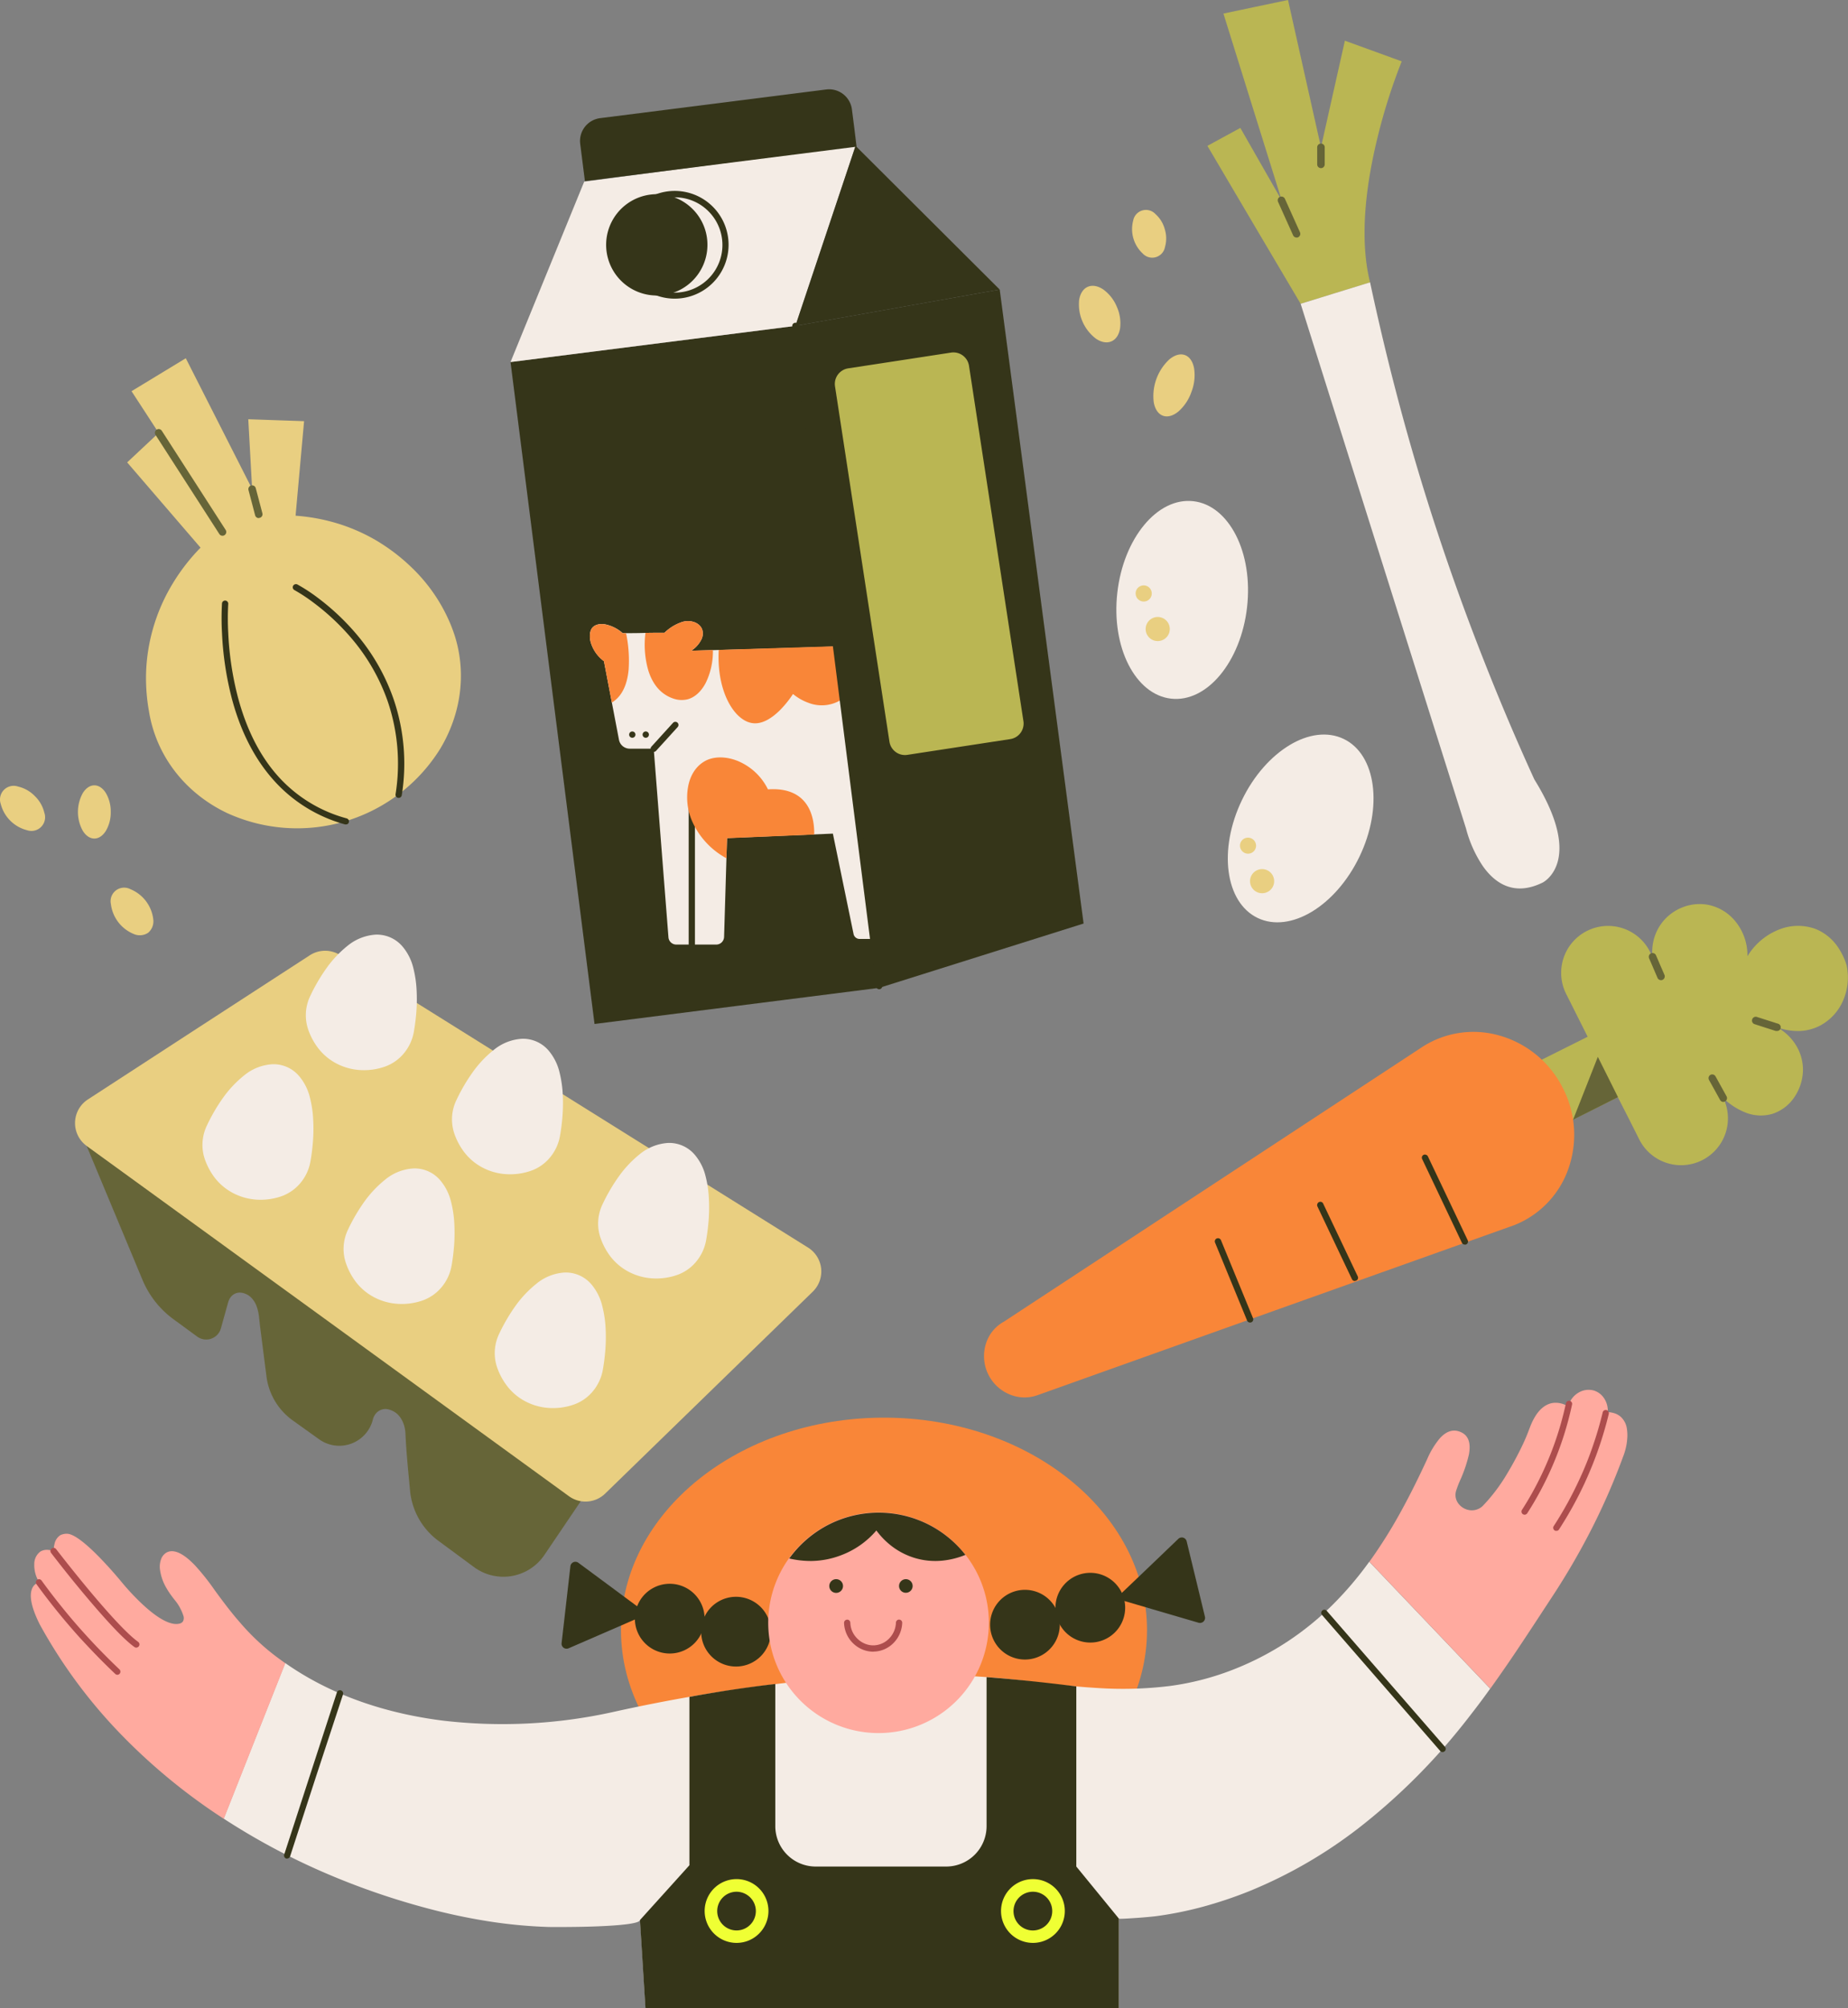 <svg xmlns="http://www.w3.org/2000/svg" width="243" height="264" fill="none"><rect width="100%" height="100%" fill="#808080" stroke="none"/><path fill="#666538" d="m11.39 150.651 3.676 8.816 3.677 8.817a12.25 12.25 0 0 0 4.052 5.146l1.569 1.147 1.566 1.148a2.008 2.008 0 0 0 2.645-.244c.222-.236.384-.522.47-.834l.475-1.702.475-1.704c.037-.134.086-.264.145-.389.06-.125.136-.242.224-.35a1.496 1.496 0 0 1 1.372-.547 2.315 2.315 0 0 1 1.012.402c.104.077.202.161.294.251.347.361.605.8.751 1.279.132.405.222.823.267 1.246.033.294.063.587.096.877.033.291.066.584.105.877l.39 3.037c.128 1.012.26 2.024.388 3.036a8.425 8.425 0 0 0 3.462 5.79l1.735 1.24 1.73 1.239a4.552 4.552 0 0 0 6.026-.651c.497-.55.851-1.212 1.033-1.93.04-.158.096-.31.168-.455.073-.145.165-.28.274-.399a1.663 1.663 0 0 1 .923-.524c.227-.042.462-.034.686.023.214.053.421.132.617.234.349.179.653.436.886.751.205.278.368.583.485.907.075.208.133.422.175.64.04.218.065.438.076.659.066 1.434.165 2.7.27 3.904.105 1.203.224 2.347.33 3.547a9.273 9.273 0 0 0 3.725 6.634l2.341 1.727 2.341 1.728a6.505 6.505 0 0 0 4.97 1.18 6.513 6.513 0 0 0 4.292-2.769l2.393-3.535 2.393-3.537-32.488-23.359-32.492-23.353Z"/><path fill="#F98638" d="M150.825 214.313c0 7.711-3.87 14.694-10.128 19.749-6.257 5.054-14.902 8.179-24.463 8.179-9.562 0-18.193-3.125-24.45-8.179-6.258-5.055-10.129-12.038-10.129-19.749 0-7.712 3.87-14.698 10.128-19.752 6.258-5.055 14.903-8.18 24.451-8.18s18.196 3.125 24.453 8.18c6.258 5.054 10.138 12.037 10.138 19.752Z"/><path fill="#F4ECE5" d="M169.381 215.76a38.28 38.28 0 0 1-7.428 3.824 35.74 35.74 0 0 1-8.087 2.071 50.524 50.524 0 0 1-9.634.264c-3.192-.188-6.38-.577-9.598-.956-8.941-1.059-18.093-.989-27.196-.149-9.05.879-18.038 2.31-26.914 4.286a67.261 67.261 0 0 1-22.224 1.121c-7.471-.929-14.705-3.297-20.801-7.583l-4.045 10.221-4.046 10.237a89.203 89.203 0 0 0 12.93 6.966 96.43 96.43 0 0 0 13.848 4.827c2.615.7 5.263 1.265 7.936 1.692 2.674.426 5.371.681 8.078.764.504 0 3.51.03 6.382-.085 2.872-.116 5.605-.356 5.586-.857l.471 7.622.475 7.623h62.006v-15.414c0 .076 1.131 0 2.308-.079a62.04 62.04 0 0 0 2.473-.217 47.723 47.723 0 0 0 6.264-1.253 55.38 55.38 0 0 0 6.056-2.028 61.289 61.289 0 0 0 15.278-8.987 81.301 81.301 0 0 0 12.565-12.549c.676-.83 1.319-1.675 1.978-2.528a91.586 91.586 0 0 0 1.906-2.582l-7.949-8.345-7.949-8.344a45.413 45.413 0 0 1-4.8 5.644 38.3 38.3 0 0 1-5.869 4.794Z"/><path fill="#FFAA9F" d="M213.103 186.259a2.353 2.353 0 0 0-.881-.475 3.202 3.202 0 0 0-.814-.129 2.937 2.937 0 0 0-.458-1.787 2.493 2.493 0 0 0-1.352-1.048 2.569 2.569 0 0 0-2.054.287 2.906 2.906 0 0 0-1.335 1.813 3.06 3.06 0 0 0-1.82-.491c-1.029.069-2.308.778-3.251 3.327-.129.329-.261.685-.402 1.028-.142.343-.284.66-.442 1.009a44.4 44.4 0 0 1-2.117 3.956 23.073 23.073 0 0 1-3.191 4.224 2.053 2.053 0 0 1-1.741.57 2.207 2.207 0 0 1-.887-.325 2.209 2.209 0 0 1-.673-.664 1.87 1.87 0 0 1-.217-1.549c.167-.524.366-1.037.597-1.537a18.112 18.112 0 0 0 1.088-3.247c.22-1.214.102-2.364-.963-2.892-1.128-.56-2.074-.085-2.832.732a10.996 10.996 0 0 0-1.698 2.786c-1.105 2.384-2.255 4.721-3.505 6.98a63.748 63.748 0 0 1-4.088 6.495l7.949 8.344 7.949 8.345a197.533 197.533 0 0 0 4.147-6.02c1.352-2.031 2.681-4.072 4.016-6.109a93.29 93.29 0 0 0 5.173-8.902 87.508 87.508 0 0 0 4.118-9.446l.036-.089a8.31 8.31 0 0 0 .343-1.138c.083-.355.138-.717.165-1.081.047-.486.03-.976-.049-1.457a2.6 2.6 0 0 0-.811-1.51Z"/><path fill="#353519" d="m84.154 252.429 3.251-3.6 3.251-3.604v-22.129c.765-.145 1.54-.284 2.328-.415a405.01 405.01 0 0 1 2.387-.393c1.127-.173 2.24-.335 3.336-.484 1.098-.149 2.176-.284 3.241-.406v18.691a5.308 5.308 0 0 0 5.305 5.308h17.171a5.31 5.31 0 0 0 5.305-5.308v-19.594c.896.072 1.803.145 2.716.227.914.083 1.837.172 2.766.264a265.789 265.789 0 0 1 6.317.728v23.683l2.796 3.419 2.796 3.419v15.439H85.1l-.474-7.622-.472-7.623ZM101.365 214.451a4.584 4.584 0 1 1-9.167-.003 4.584 4.584 0 0 1 9.167.003Z"/><path fill="#353519" d="M92.65 212.74a4.584 4.584 0 1 1-9.167-.002 4.584 4.584 0 0 1 9.167.002ZM130.2 213.877a4.579 4.579 0 0 0 3.954 4.263 4.582 4.582 0 1 0-3.954-4.263Z"/><path fill="#353519" d="M138.795 211.645a4.585 4.585 0 0 0 3.954 4.263 4.582 4.582 0 0 0 4.917-6.134 4.575 4.575 0 0 0-1.986-2.364 4.577 4.577 0 0 0-5.741.918 4.56 4.56 0 0 0-1.144 3.317Z"/><path fill="#353519" d="m147.849 210.485 4.869 1.428 4.873 1.428a.668.668 0 0 0 .848-.798l-1.197-4.946-1.2-4.945a.663.663 0 0 0-.457-.493.663.663 0 0 0-.651.163l-3.686 3.534-3.673 3.505a.661.661 0 0 0 .274 1.124ZM84.088 212.658l-4.655 2.021-4.655 2.021a.664.664 0 0 1-.668-.068.663.663 0 0 1-.262-.618l.577-5.044.577-5.041a.661.661 0 0 1 .737-.594c.117.015.228.06.321.132l4.082 3.02 4.078 3.02a.661.661 0 0 1 .264.613.662.662 0 0 1-.396.538Z"/><path fill="#EFFF34" d="M96.848 255.436a4.195 4.195 0 0 1-3.694-6.174 4.197 4.197 0 0 1 4.918-2.032 4.192 4.192 0 0 1 1.743 6.979 4.17 4.17 0 0 1-2.967 1.227Zm0-6.726a2.544 2.544 0 1 0 .736 4.981 2.548 2.548 0 0 0 1.794-2.685 2.548 2.548 0 0 0-2.53-2.296ZM135.818 255.436a4.193 4.193 0 1 1 .008-8.386 4.193 4.193 0 0 1-.008 8.386Zm0-6.726a2.541 2.541 0 0 0-2.498 2.047 2.543 2.543 0 0 0 3.234 2.934 2.546 2.546 0 0 0 .237-4.789 2.516 2.516 0 0 0-.973-.192Z"/><path fill="#AD4D4D" d="M200.475 199.143a.42.42 0 0 1-.221-.066.426.426 0 0 1-.182-.26.422.422 0 0 1 .056-.31 40.875 40.875 0 0 0 1.712-2.915 42.51 42.51 0 0 0 4.071-11.107.422.422 0 0 1 .178-.261.423.423 0 0 1 .459.007.409.409 0 0 1 .168.425 43.864 43.864 0 0 1-1.118 4.184 42.59 42.59 0 0 1-1.53 4.046 42.78 42.78 0 0 1-3.244 6.063.39.39 0 0 1-.155.141.427.427 0 0 1-.194.053ZM204.649 201.257a.376.376 0 0 1-.116 0 .332.332 0 0 1-.108-.05.387.387 0 0 1-.178-.26.397.397 0 0 1 .056-.31 47.83 47.83 0 0 0 3.376-6.129 43.466 43.466 0 0 0 1.747-4.333 47.88 47.88 0 0 0 1.319-4.487.387.387 0 0 1 .068-.147.394.394 0 0 1 .12-.11.415.415 0 0 1 .613.452 50.092 50.092 0 0 1-1.342 4.563 50.248 50.248 0 0 1-1.774 4.408 48.487 48.487 0 0 1-1.605 3.178 49.766 49.766 0 0 1-1.83 3.053.423.423 0 0 1-.152.142.46.46 0 0 1-.194.03Z"/><path fill="#FFAA9F" d="M35.346 217.029a30.557 30.557 0 0 1-3.828-3.762c-1.157-1.318-2.229-2.753-3.297-4.216a30.577 30.577 0 0 0-2.568-3.232c-1.138-1.193-2.433-2.149-3.511-1.81-.203.067-.387.18-.538.33-.155.144-.28.318-.366.511a2.837 2.837 0 0 0-.208 1.448c.11.887.405 1.741.867 2.505.17.299.356.589.558.867.2.281.412.551.626.818a5.37 5.37 0 0 1 .663 1.048c.146.278.266.568.36.868a.906.906 0 0 1-.054.778.716.716 0 0 1-.369.257 1.61 1.61 0 0 1-.33.062c-1.374.129-3.247-1.282-4.773-2.729a32.47 32.47 0 0 1-2.71-2.925 54.565 54.565 0 0 0-2.915-3.231c-1.447-1.467-3.09-2.888-4.059-2.967a1.906 1.906 0 0 0-.715.086 1.248 1.248 0 0 0-.274.118 1.79 1.79 0 0 0-.732 1.111 3.825 3.825 0 0 0-.112.953 3.148 3.148 0 0 0-.775-.152 1.65 1.65 0 0 0-.989.231 2.016 2.016 0 0 0-.788 1.599 4.212 4.212 0 0 0 .66 2.443 1.325 1.325 0 0 0-.953.831c-.31.742-.287 2.137 1.042 4.751a67.06 67.06 0 0 0 10.52 14.266 77.647 77.647 0 0 0 13.653 11.239l4.046-10.237 4.045-10.22a50.504 50.504 0 0 1-1.088-.788c-.36-.267-.739-.567-1.088-.851Z"/><path fill="#353519" d="M37.766 244.345h-.063a.242.242 0 0 1-.066 0 .395.395 0 0 1-.237-.205.393.393 0 0 1-.026-.329l3.461-10.653 3.465-10.652a.409.409 0 0 1 .367-.288.398.398 0 0 1 .168.024.402.402 0 0 1 .24.204.413.413 0 0 1 .027.33l-3.495 10.63-3.462 10.652a.408.408 0 0 1-.152.208.423.423 0 0 1-.227.079Z"/><path fill="#AD4D4D" d="M17.918 216.618a.389.389 0 0 1-.122-.02.404.404 0 0 1-.118-.059c-1.649-1.184-4.286-4.174-6.594-6.924a160.502 160.502 0 0 1-4.369-5.453.424.424 0 0 1-.08-.307.415.415 0 0 1 .74-.194c.04.049 1.942 2.528 4.23 5.275 2.288 2.746 4.968 5.779 6.56 6.923a.411.411 0 0 1-.055.703.416.416 0 0 1-.192.056ZM15.439 220.188a.396.396 0 0 1-.149-.029.402.402 0 0 1-.135-.086 84.96 84.96 0 0 1-2.387-2.354 114.535 114.535 0 0 1-2.308-2.447 85.06 85.06 0 0 1-5.664-6.996.41.41 0 0 1 .092-.573.398.398 0 0 1 .307-.076.417.417 0 0 1 .267.165c.87 1.2 1.777 2.383 2.713 3.537a76.26 76.26 0 0 0 2.895 3.39 85.49 85.49 0 0 0 4.636 4.757.416.416 0 0 1 .016.584.433.433 0 0 1-.283.128Z"/><path fill="#353519" d="M189.69 230.349a.426.426 0 0 1-.168-.036.386.386 0 0 1-.141-.106l-7.778-8.947-7.781-8.955a.413.413 0 0 1 .623-.541l7.778 8.948 7.781 8.948a.43.43 0 0 1 .099.3.399.399 0 0 1-.142.28.358.358 0 0 1-.129.076.348.348 0 0 1-.142.033Z"/><path fill="#FFAA9F" d="M130.028 213.353a14.506 14.506 0 1 1-4.233-10.25 14.443 14.443 0 0 1 4.233 10.25Z"/><path fill="#353519" d="M110.85 208.51a.9.9 0 1 1-1.803.015.9.9 0 0 1 1.803-.015ZM120.005 208.51a.89.89 0 0 1-.719.877.888.888 0 0 1-1-.534.896.896 0 0 1 .915-1.231.893.893 0 0 1 .804.888Z"/><path fill="#AD4D4D" d="M114.833 217.15a3.724 3.724 0 0 1-1.352-.257 3.843 3.843 0 0 1-1.194-.742 3.92 3.92 0 0 1-1.299-2.782.416.416 0 0 1 .109-.297.435.435 0 0 1 .287-.132.38.38 0 0 1 .297.109c.079.077.126.18.132.29.012.417.11.826.286 1.204.18.375.432.711.742.989a3.02 3.02 0 0 0 1.012.613c.366.136.756.193 1.145.168a2.941 2.941 0 0 0 1.958-.936 3.137 3.137 0 0 0 .854-2.048.426.426 0 0 1 .267-.375.423.423 0 0 1 .445.107c.074.08.115.186.112.295a3.953 3.953 0 0 1-1.088 2.594 3.772 3.772 0 0 1-2.496 1.184h-.109l-.108.016Z"/><path fill="#353519" d="M110.57 204.481a11.336 11.336 0 0 0 4.668-3.267 10.22 10.22 0 0 0 1.626 1.744 9.513 9.513 0 0 0 3.297 1.833 9.363 9.363 0 0 0 3.85.379 10.866 10.866 0 0 0 2.935-.748 14.554 14.554 0 0 0-4.962-4.042 14.515 14.515 0 0 0-13.152.135c-2 1.05-3.729 2.55-5.051 4.382.965.226 1.953.337 2.944.329a11.342 11.342 0 0 0 3.845-.745ZM115.634 129.871l-18.73 2.377-18.727 2.377-5.526-43.51L67.13 47.6l18.73-2.377 18.73-2.377 5.522 43.514 5.523 43.51Z"/><path fill="#353519" d="m142.487 121.418-13.425 4.226-13.429 4.227-5.522-43.51-5.522-43.514 13.435-2.39 13.432-2.39 5.515 41.677 5.516 41.674Z"/><path fill="#F4ECE5" d="m112.502 19.175-17.84 2.35-17.843 2.355-4.844 11.859L67.13 47.6l18.73-2.377 18.73-2.377 3.956-11.836 3.957-11.836Z"/><path fill="#353519" d="m112.501 19.175 9.479 9.446 9.476 9.445-13.432 2.39-13.435 2.391 3.956-11.836 3.956-11.836ZM88.73 39.264a7.082 7.082 0 1 1-.018-14.164 7.082 7.082 0 0 1 .018 14.164Zm0-13.32a6.264 6.264 0 1 0 4.425 1.83 6.22 6.22 0 0 0-4.425-1.83Z"/><path fill="#353519" d="m112.634 19.284-17.86 2.265-17.86 2.268-.31-2.45-.31-2.446a3.029 3.029 0 0 1 2.638-3.39l14.853-1.882 14.853-1.885a3.027 3.027 0 0 1 3.014 1.512c.197.347.323.73.372 1.125l.313 2.446.297 2.437ZM73.123 56.177a.412.412 0 0 1-.046-.821l8.901-1.052 8.902-1.055a.415.415 0 0 1 .458.36.419.419 0 0 1-.208.409.406.406 0 0 1-.154.049l-8.902 1.055-8.902 1.055h-.05ZM73.878 61.284a.432.432 0 0 1-.274-.102.426.426 0 0 1-.123-.421c.015-.052.04-.1.074-.143a.4.4 0 0 1 .273-.155l5.826-.689 5.826-.69a.41.41 0 0 1 .442.524.408.408 0 0 1-.347.295l-5.825.689-5.823.689h-.05v.003ZM119.495 106.64a.416.416 0 0 1-.258-.089.4.4 0 0 1-.145-.397.427.427 0 0 1 .062-.151.408.408 0 0 1 .268-.177l7.656-1.649 7.658-1.648a.415.415 0 0 1 .425.169.412.412 0 0 1-.253.635l-7.656 1.649-7.658 1.648h-.043l-.056.01ZM120.279 111.659a.407.407 0 0 1-.402-.327.423.423 0 0 1 .056-.31.405.405 0 0 1 .26-.178l7.656-1.648 7.656-1.649a.407.407 0 0 1 .314.063c.046.03.085.07.115.116a.422.422 0 0 1 .006.461.4.4 0 0 1-.113.115.397.397 0 0 1-.148.063l-7.659 1.649-7.655 1.648h-.043l-.043-.003ZM123.537 116.304a.407.407 0 0 1-.257-.093.425.425 0 0 1-.145-.234.397.397 0 0 1 .059-.31.422.422 0 0 1 .257-.181l5.15-1.101 5.147-1.105a.423.423 0 0 1 .31.056.433.433 0 0 1 .181.261.415.415 0 0 1-.317.491l-5.159 1.101-5.147 1.105h-.043l-.036.01ZM100.719 63.18c.557.966.201 2.337-.828 3.775-1.029 1.437-2.723 2.94-4.85 4.167-2.126 1.227-4.286 1.945-6.03 2.117-1.744.171-3.125-.208-3.683-1.174-.557-.966-.2-2.334.828-3.772 1.029-1.437 2.723-2.94 4.85-4.167 2.126-1.227 4.286-1.945 6.03-2.117 1.744-.171 3.125.205 3.683 1.17Z"/><path fill="#BAB653" d="m132.844 97.171-6.765 1.035-6.765 1.036a2.048 2.048 0 0 1-1.537-.376 2.076 2.076 0 0 1-.821-1.355l-3.577-23.35-3.581-23.375a2.073 2.073 0 0 1 1.731-2.357l6.766-1.035 6.765-1.039a2.074 2.074 0 0 1 2.357 1.731l3.581 23.362 3.577 23.366a2.07 2.07 0 0 1-1.731 2.357Z"/><path fill="#F4ECE5" d="M163.981 79.833c-.406 3.584-1.728 6.722-3.535 8.902-1.807 2.179-4.105 3.386-6.459 3.118-2.354-.266-4.322-1.958-5.604-4.48-1.283-2.522-1.867-5.875-1.461-9.46.406-3.583 1.724-6.718 3.534-8.9 1.81-2.184 4.102-3.387 6.459-3.12 2.357.267 4.319 1.959 5.605 4.48 1.286 2.523 1.866 5.876 1.461 9.46ZM178.754 112.641c-1.566 3.251-3.847 5.776-6.264 7.23-2.417 1.454-4.992 1.84-7.125.811s-3.432-3.274-3.805-6.08c-.372-2.805.182-6.162 1.745-9.409 1.562-3.248 3.85-5.773 6.264-7.23 2.413-1.458 4.991-1.84 7.125-.811 2.133 1.028 3.432 3.277 3.804 6.079.373 2.803-.178 6.162-1.744 9.41Z"/><path fill="#E9CF81" d="M59.856 83.772c-.109-.36-.237-.722-.353-1.035-.115-.313-.22-.57-.283-.722a22.06 22.06 0 0 0-5.09-7.405 25.097 25.097 0 0 0-4.824-3.653 23.94 23.94 0 0 0-5.856-2.4 24.984 24.984 0 0 0-4.583-.755c.185-2.07.37-4.142.558-6.215l.56-6.215-3.67-.125-3.669-.129.254 4.586.254 4.586-4.362-8.591L24.43 47.1l-3.567 2.166-3.568 2.166 1.784 2.737 1.784 2.74-2.07 1.941-2.071 1.942 4.823 5.605 4.824 5.605a25.856 25.856 0 0 0-3.703 4.79 24.18 24.18 0 0 0-3.224 9.008 23.401 23.401 0 0 0-.228 4.2c.04 1.175.165 2.345.373 3.502a17.488 17.488 0 0 0 .521 2.275c1.52 5.021 5.12 8.901 9.713 11.097a22.15 22.15 0 0 0 28.11-8.506c2.584-4.352 3.448-9.571 1.925-14.596Z"/><path fill="#666538" d="M29.257 70.436a.49.49 0 0 1-.415-.227l-4.198-6.519-4.197-6.518a.487.487 0 0 1 .149-.682.488.488 0 0 1 .682.148l4.197 6.515 4.197 6.518a.488.488 0 0 1 .07.373.511.511 0 0 1-.218.313.485.485 0 0 1-.267.08Z"/><path fill="#353519" d="M45.487 108.388h-.112a19.434 19.434 0 0 1-9.33-5.747c-2.503-2.77-4.369-6.366-5.536-10.715a41.614 41.614 0 0 1-1.319-8.72 34.891 34.891 0 0 1 0-3.868.396.396 0 0 1 .142-.283.412.412 0 0 1 .581.046c.071.083.107.19.098.3a34.108 34.108 0 0 0 0 3.791 40.812 40.812 0 0 0 1.29 8.54c1.145 4.255 2.913 7.71 5.304 10.365a18.575 18.575 0 0 0 8.985 5.499.425.425 0 0 1 .247.195.395.395 0 0 1 .036.313.407.407 0 0 1-.148.218.423.423 0 0 1-.238.066ZM52.42 104.899h-.062a.403.403 0 0 1-.27-.164.402.402 0 0 1-.076-.304 25.461 25.461 0 0 0-1.016-12.182 25.944 25.944 0 0 0-4.582-8.1 30.43 30.43 0 0 0-5.196-4.923 22.326 22.326 0 0 0-2.503-1.648.412.412 0 0 1 .073-.759.417.417 0 0 1 .33.03c.918.51 1.8 1.085 2.637 1.72a31.15 31.15 0 0 1 5.302 5.029 26.708 26.708 0 0 1 4.714 8.367 26.239 26.239 0 0 1 1.059 12.585.414.414 0 0 1-.409.349Z"/><path fill="#E9CF81" d="M14.562 106.752a4.772 4.772 0 0 1-.633 2.47c-.39.633-.93 1.022-1.523 1.022-.594 0-1.134-.389-1.523-1.022a5.128 5.128 0 0 1 0-4.946c.389-.633.926-1.025 1.523-1.025.596 0 1.134.392 1.523 1.025.432.753.651 1.609.633 2.476ZM106.877 169.814l-13.656 13.28-13.656 13.28a3.706 3.706 0 0 1-4.76.33l-31.701-23.029-31.714-23.023a3.709 3.709 0 0 1-1.052-4.806c.294-.524.71-.969 1.214-1.297l14.585-9.482 14.596-9.472a3.716 3.716 0 0 1 3.983-.036l30.77 19.231 30.768 19.231a3.71 3.71 0 0 1 1.721 2.747 3.71 3.71 0 0 1-1.101 3.049l.003-.003ZM153.16 30.13c.239.765.248 1.582.026 2.351a1.7 1.7 0 0 1-1.2 1.327 1.702 1.702 0 0 1-1.724-.476 4.375 4.375 0 0 1-1.253-4.339 1.7 1.7 0 0 1 1.2-1.326 1.705 1.705 0 0 1 1.724.475 4.106 4.106 0 0 1 1.227 1.989ZM146.847 40.315c.402.883.554 1.86.438 2.823-.125.827-.514 1.47-1.137 1.74-.624.27-1.359.116-2.048-.359a5.673 5.673 0 0 1-2.202-5.067c.128-.828.517-1.474 1.137-1.744s1.362-.113 2.051.359a5.28 5.28 0 0 1 1.761 2.248ZM156.674 51.505a6.092 6.092 0 0 1-1.698 2.575c-.679.57-1.417.808-2.054.577-.636-.23-1.055-.887-1.21-1.757a6.593 6.593 0 0 1 2.041-5.641c.679-.57 1.418-.808 2.054-.577.637.23 1.055.887 1.21 1.76a6.048 6.048 0 0 1-.343 3.063ZM19.487 122.627a1.983 1.983 0 0 1-1.905.165 4.896 4.896 0 0 1-3-3.93 1.783 1.783 0 0 1 2.568-1.959 4.896 4.896 0 0 1 3 3.93 1.98 1.98 0 0 1-.663 1.794ZM4.582 104.665a4.46 4.46 0 0 1 1.25 2.196 1.797 1.797 0 0 1-2.285 2.285 4.784 4.784 0 0 1-3.449-3.449 1.797 1.797 0 0 1 2.285-2.285c.84.196 1.603.631 2.2 1.253Z"/><path fill="#F4ECE5" d="M65.414 179.905a5.79 5.79 0 0 1-.353-2.285 5.898 5.898 0 0 1 .567-2.245 23.938 23.938 0 0 1 2.094-3.603 14.693 14.693 0 0 1 2.819-3.004 6.438 6.438 0 0 1 3.696-1.467 4.418 4.418 0 0 1 3.567 1.602 6.848 6.848 0 0 1 1.375 2.743 14.77 14.77 0 0 1 .458 3.073c.044.893.033 1.788-.033 2.68a27.665 27.665 0 0 1-.33 2.664 6.094 6.094 0 0 1-1.318 2.852 5.7 5.7 0 0 1-2.575 1.771 8.237 8.237 0 0 1-3.238.418 7.701 7.701 0 0 1-3.122-.896 7.307 7.307 0 0 1-2.35-2.002 8.601 8.601 0 0 1-1.257-2.301ZM45.537 166.21a5.787 5.787 0 0 1-.353-2.284 5.898 5.898 0 0 1 .567-2.246 23.988 23.988 0 0 1 2.093-3.603 14.696 14.696 0 0 1 2.82-3.004 6.438 6.438 0 0 1 3.695-1.454 4.412 4.412 0 0 1 3.568 1.603 6.837 6.837 0 0 1 1.374 2.743c.258 1.004.407 2.033.446 3.069.043.892.032 1.786-.033 2.677a27.665 27.665 0 0 1-.33 2.664 6.037 6.037 0 0 1-1.319 2.855 5.757 5.757 0 0 1-2.572 1.771 8.309 8.309 0 0 1-3.24.415 7.702 7.702 0 0 1-3.12-.896 7.349 7.349 0 0 1-2.353-2.002 8.737 8.737 0 0 1-1.243-2.308ZM26.978 152.528a5.72 5.72 0 0 1-.349-2.285 5.88 5.88 0 0 1 .564-2.242 23.986 23.986 0 0 1 2.093-3.613 14.696 14.696 0 0 1 2.82-3.004 6.448 6.448 0 0 1 3.698-1.467 4.405 4.405 0 0 1 3.564 1.602 6.827 6.827 0 0 1 1.375 2.743c.258 1.005.407 2.034.445 3.07.045.892.034 1.786-.033 2.677a26.83 26.83 0 0 1-.33 2.667 6.045 6.045 0 0 1-1.318 2.852 5.752 5.752 0 0 1-2.572 1.771 8.367 8.367 0 0 1-3.24.418 7.74 7.74 0 0 1-3.12-.9 7.37 7.37 0 0 1-2.354-1.998 8.765 8.765 0 0 1-1.243-2.291ZM79.008 162.87a5.705 5.705 0 0 1-.35-2.284c.038-.778.23-1.54.564-2.242a23.659 23.659 0 0 1 2.097-3.604 14.541 14.541 0 0 1 2.816-3.007 6.495 6.495 0 0 1 3.7-1.467 4.405 4.405 0 0 1 3.563 1.602 6.818 6.818 0 0 1 1.375 2.747c.257 1.003.406 2.031.445 3.066a21.36 21.36 0 0 1-.033 2.68 26.88 26.88 0 0 1-.33 2.664 6.044 6.044 0 0 1-1.318 2.852 5.688 5.688 0 0 1-2.572 1.771 8.367 8.367 0 0 1-3.241.418 7.701 7.701 0 0 1-3.119-.896 7.35 7.35 0 0 1-2.354-2.002 8.755 8.755 0 0 1-1.243-2.298ZM59.79 149.175a5.827 5.827 0 0 1 .218-4.527 23.426 23.426 0 0 1 2.093-3.604 14.43 14.43 0 0 1 2.816-3.003 6.475 6.475 0 0 1 3.699-1.471 4.424 4.424 0 0 1 3.567 1.603 6.893 6.893 0 0 1 1.375 2.746c.254 1.004.403 2.031.445 3.066.043.893.03 1.789-.036 2.68a25.932 25.932 0 0 1-.33 2.664 6.067 6.067 0 0 1-1.319 2.852 5.682 5.682 0 0 1-2.571 1.768 8.37 8.37 0 0 1-3.238.418 7.685 7.685 0 0 1-3.122-.897 7.304 7.304 0 0 1-2.35-2.001 8.696 8.696 0 0 1-1.247-2.294ZM40.572 135.485a5.836 5.836 0 0 1 .217-4.53 23.679 23.679 0 0 1 2.094-3.603 14.6 14.6 0 0 1 2.816-3.004 6.482 6.482 0 0 1 3.699-1.47 4.427 4.427 0 0 1 3.567 1.605 6.887 6.887 0 0 1 1.375 2.744 14.76 14.76 0 0 1 .445 3.066c.044.893.032 1.788-.033 2.68-.066.894-.178 1.78-.33 2.664a6.095 6.095 0 0 1-1.318 2.852 5.697 5.697 0 0 1-2.575 1.77 8.294 8.294 0 0 1-3.238.419 7.702 7.702 0 0 1-3.122-.897 7.304 7.304 0 0 1-2.35-2.001 8.712 8.712 0 0 1-1.247-2.295Z"/><path fill="#BAB653" d="m171.026 39.94-6.139-10.383-6.122-10.382 2.166-1.177 2.166-1.18 2.717 4.757 2.72 4.758-3.835-12.275-3.827-12.274 4.246-.894 4.247-.89 2.166 9.683 2.169 9.683 1.57-7.006 1.572-7.009 3.739 1.358 3.735 1.359a76.18 76.18 0 0 0-3.194 10.069c-1.415 5.776-2.453 13.04-.966 18.987l-4.577 1.408-4.553 1.408Z"/><path fill="#F4ECE5" d="m171.026 39.94 10.864 34.49 10.88 34.489a16.233 16.233 0 0 0 2.209 4.945c1.579 2.242 4.095 4.022 7.863 2.173 0 0 1.408-.686 1.978-2.723.571-2.038.29-5.431-3.066-10.844a315.315 315.315 0 0 1-6.521-15.344 311.414 311.414 0 0 1-6.248-17.25 301.921 301.921 0 0 1-5.061-17.016 329.408 329.408 0 0 1-3.768-15.74l-4.577 1.412-4.553 1.408Z"/><path fill="#BAB653" d="M226.617 144.387c.102.099.211.202.329.3.113.104.23.202.353.294.629.499 1.323.91 2.064 1.22a5.431 5.431 0 0 0 3.702.237 5.518 5.518 0 0 0 2.925-2.255 6.501 6.501 0 0 0 1.088-3.584 6.155 6.155 0 0 0-.94-3.214 6.622 6.622 0 0 0-2.482-2.331 8.174 8.174 0 0 0 2.499.491 6.316 6.316 0 0 0 3.198-.719 6.733 6.733 0 0 0 2.993-3.264 7.64 7.64 0 0 0 .472-4.649 8.506 8.506 0 0 0-.966-2.116 6.497 6.497 0 0 0-3.132-2.671 6.718 6.718 0 0 0-4.834.102 8.487 8.487 0 0 0-4.111 3.495 7.045 7.045 0 0 0-1.444-4.414 6.185 6.185 0 0 0-3.683-2.341 6.117 6.117 0 0 0-3.429.329 6.273 6.273 0 0 0-2.809 2.19 6.286 6.286 0 0 0-1.114 4.309l-.138-.274-.139-.277a6.169 6.169 0 1 0-11.025 5.533l1.385 2.762 1.388 2.763-3.957 1.978-3.956 1.979 1.995 3.976 1.978 3.976 3.956-1.978 3.957-1.978 1.414 2.769 1.388 2.763a6.16 6.16 0 0 0 3.57 3.089 6.165 6.165 0 0 0 4.709-.343 6.161 6.161 0 0 0 2.796-8.147Z"/><path fill="#F98638" d="M136.428 183.427a5.062 5.062 0 0 1-3.782-.149 5.45 5.45 0 0 1-3.013-6.593 5.005 5.005 0 0 1 2.38-2.928l27.411-17.992 27.411-17.998a12.39 12.39 0 0 1 10.241-1.648 13.405 13.405 0 0 1 8.311 6.702 13.43 13.43 0 0 1 .9 10.683 12.362 12.362 0 0 1-7.157 7.563l-31.355 11.176-31.347 11.184Z"/><path fill="#353519" d="M192.605 163.628a.413.413 0 0 1-.372-.234l-2.615-5.509-2.614-5.506a.406.406 0 0 1 .065-.454.407.407 0 0 1 .129-.096.407.407 0 0 1 .33 0 .38.38 0 0 1 .234.211l2.618 5.505 2.614 5.51a.395.395 0 0 1 .017.314.411.411 0 0 1-.211.233l-.089.03-.106-.004ZM178.148 168.418a.404.404 0 0 1-.373-.237l-2.275-4.787-2.271-4.791a.392.392 0 0 1 0-.329.417.417 0 0 1 .366-.274.41.41 0 0 1 .392.234l2.275 4.79 2.275 4.788a.423.423 0 0 1 .017.315.407.407 0 0 1-.212.235l-.089.03-.105.026ZM164.37 173.875a.427.427 0 0 1-.228-.066.444.444 0 0 1-.155-.188l-2.106-5.123-2.107-5.124a.407.407 0 0 1 0-.33.414.414 0 0 1 .386-.254c.056 0 .112.011.164.034a.415.415 0 0 1 .225.224l2.106 5.123 2.107 5.124a.407.407 0 0 1 0 .329.412.412 0 0 1-.3.244c-.03.007-.061.009-.092.007Z"/><path fill="#666538" d="M218.407 128.862a.49.49 0 0 1-.27-.082.474.474 0 0 1-.185-.218l-.554-1.289-.554-1.286a.49.49 0 0 1 0-.379.484.484 0 0 1 .643-.27.47.47 0 0 1 .27.263l.554 1.29.558 1.285a.507.507 0 0 1-.36.683l-.102.003ZM233.649 135.542h-.148l-1.392-.445-1.391-.449a.484.484 0 0 1-.287-.244.496.496 0 0 1-.033-.376.491.491 0 0 1 .623-.329l1.388.445 1.392.445a.49.49 0 0 1 .329.623.486.486 0 0 1-.181.251.504.504 0 0 1-.3.079ZM226.616 144.875a.5.5 0 0 1-.432-.254l-.728-1.318-.732-1.319a.503.503 0 0 1 .046-.548.493.493 0 0 1 .148-.125.498.498 0 0 1 .66.195l.728 1.318.729 1.319a.495.495 0 0 1-.31.706.577.577 0 0 1-.109.026ZM212.756 144.249l-1.325-2.654-1.326-2.651-1.628 4.134-1.629 4.135 2.954-1.481 2.954-1.483ZM170.485 31.229a.504.504 0 0 1-.451-.294l-.989-2.199-.989-2.2a.501.501 0 0 1 .247-.659.52.52 0 0 1 .379 0c.123.047.223.14.277.261l.989 2.2.989 2.198a.498.498 0 0 1-.349.692.521.521 0 0 1-.103 0ZM173.697 22.106a.502.502 0 0 1-.35-.145.502.502 0 0 1-.145-.35v-2.245a.502.502 0 0 1 .145-.349.5.5 0 0 1 .702 0 .492.492 0 0 1 .142.35v2.245a.492.492 0 0 1-.494.494Z"/><path fill="#F4ECE5" d="M90.9 85.55c.532-.343.97-.813 1.272-1.368a1.788 1.788 0 0 0 .172-1.398 1.491 1.491 0 0 0-.465-.66 2.054 2.054 0 0 0-.399-.257 2.539 2.539 0 0 0-1.938-.04 6.007 6.007 0 0 0-2.167 1.362c-.867 0-1.806 0-2.75.026-.942.027-1.882.027-2.746.027a4.92 4.92 0 0 0-2.357-1.17c-.706-.103-1.282.062-1.616.431-.333.37-.451 1.125-.23 1.945.296.992.906 1.86 1.737 2.477l.99 5.166.988 5.166c.061.33.236.627.495.841.26.213.584.33.92.33h3.152l.969 12.4.97 12.399a1.034 1.034 0 0 0 1.035.957h5.242c.27.001.53-.103.725-.291a1.06 1.06 0 0 0 .313-.715l.195-6.498.194-6.499 6.96-.293 6.957-.29 1.358 6.594 1.359 6.594a.813.813 0 0 0 .814.659H114.81l-2.44-19.225-2.44-19.227-9.518.3-9.512.257Z"/><path fill="#353519" d="M93.023 32.192a6.66 6.66 0 1 1-1.952-4.712 6.626 6.626 0 0 1 1.952 4.712ZM90.97 124.606a.414.414 0 0 1-.413-.412v-20.415a.413.413 0 0 1 .824 0v20.415a.411.411 0 0 1-.412.412ZM83.558 96.581a.415.415 0 1 1-.83.002.415.415 0 0 1 .83-.002ZM85.328 96.582a.413.413 0 0 1-.415.415.406.406 0 0 1-.294-.122.416.416 0 1 1 .71-.293ZM85.961 98.85a.435.435 0 0 1-.277-.106.419.419 0 0 1-.026-.584l1.418-1.562 1.42-1.563a.413.413 0 0 1 .584-.03.415.415 0 0 1 .026.584l-1.417 1.563-1.421 1.562a.408.408 0 0 1-.307.135Z"/><path fill="#F98638" d="M87.5 91.346c.322.205.668.371 1.03.494a3.326 3.326 0 0 0 1.879.1c.956-.255 1.79-1.02 2.383-2.147a9.406 9.406 0 0 0 .95-4.332l-1.421.043-1.421.046c.532-.343.97-.813 1.272-1.368a1.79 1.79 0 0 0 .172-1.398 1.49 1.49 0 0 0-.465-.66 2.051 2.051 0 0 0-.399-.257 2.539 2.539 0 0 0-1.939-.04 6.006 6.006 0 0 0-2.166 1.362H86.15l-1.276.017a12.199 12.199 0 0 0 .376 4.945c.445 1.428 1.203 2.535 2.252 3.195ZM98.977 95.075c1.289.165 2.552-.703 3.525-1.649a13.686 13.686 0 0 0 1.774-2.186c.601.5 1.285.891 2.021 1.158a4.817 4.817 0 0 0 4.513-.531l-.438-3.452-.439-3.452-7.711.24-7.712.245c-.152 2.769.372 5.103 1.23 6.781.857 1.679 2.047 2.704 3.237 2.846ZM100.982 103.779a7.708 7.708 0 0 0-4.019-3.752c-1.552-.613-3.148-.594-4.27.036-1.269.712-1.977 2.005-2.221 3.422a7.862 7.862 0 0 0 .409 4.171 10.072 10.072 0 0 0 1.869 2.997c.79.885 1.73 1.624 2.776 2.186l.04-1.319.039-1.319 5.73-.24 5.727-.241c.023-.989-.102-2.572-.93-3.854-.827-1.283-2.357-2.278-5.15-2.087ZM82.325 83.252h-.446a4.92 4.92 0 0 0-2.357-1.17c-.706-.103-1.282.062-1.616.431-.333.37-.451 1.125-.23 1.946.296.991.906 1.86 1.737 2.476l.521 2.723.518 2.71c1.464-.887 2.047-2.578 2.209-4.342.106-1.6-.007-3.205-.337-4.774Z"/><path fill="#353519" d="M115.604 130.055a.395.395 0 0 1-.27-.102.431.431 0 0 1-.139-.257l-5.506-43.398-5.509-43.401a.41.41 0 0 1 .517-.448.416.416 0 0 1 .25.192c.027.047.044.1.051.154l5.509 43.397 5.509 43.398a.401.401 0 0 1-.086.307.395.395 0 0 1-.273.155h-.053v.003Z"/><path fill="#666538" d="M34.024 68.115a.495.495 0 0 1-.478-.37l-.435-1.664-.436-1.649a.478.478 0 0 1 .053-.376.498.498 0 0 1 .3-.23.498.498 0 0 1 .603.356l.436 1.648.435 1.649a.487.487 0 0 1-.353.603h-.063l-.062.033Z"/><path fill="#E9CF81" d="M165.164 111.174a1.055 1.055 0 0 1-.849 1.041 1.061 1.061 0 0 1-1.222-1.344 1.06 1.06 0 0 1 2.071.303ZM167.544 115.852a1.581 1.581 0 0 1-1.278 1.553 1.586 1.586 0 1 1 1.278-1.553ZM151.448 78.023a1.056 1.056 0 0 1-1.555.937 1.06 1.06 0 1 1 1.555-.937ZM153.819 82.701a1.582 1.582 0 0 1-1.278 1.553 1.584 1.584 0 0 1-1.825-2.016 1.587 1.587 0 0 1 2.983-.145c.08.193.12.4.12.608Z"/></svg>